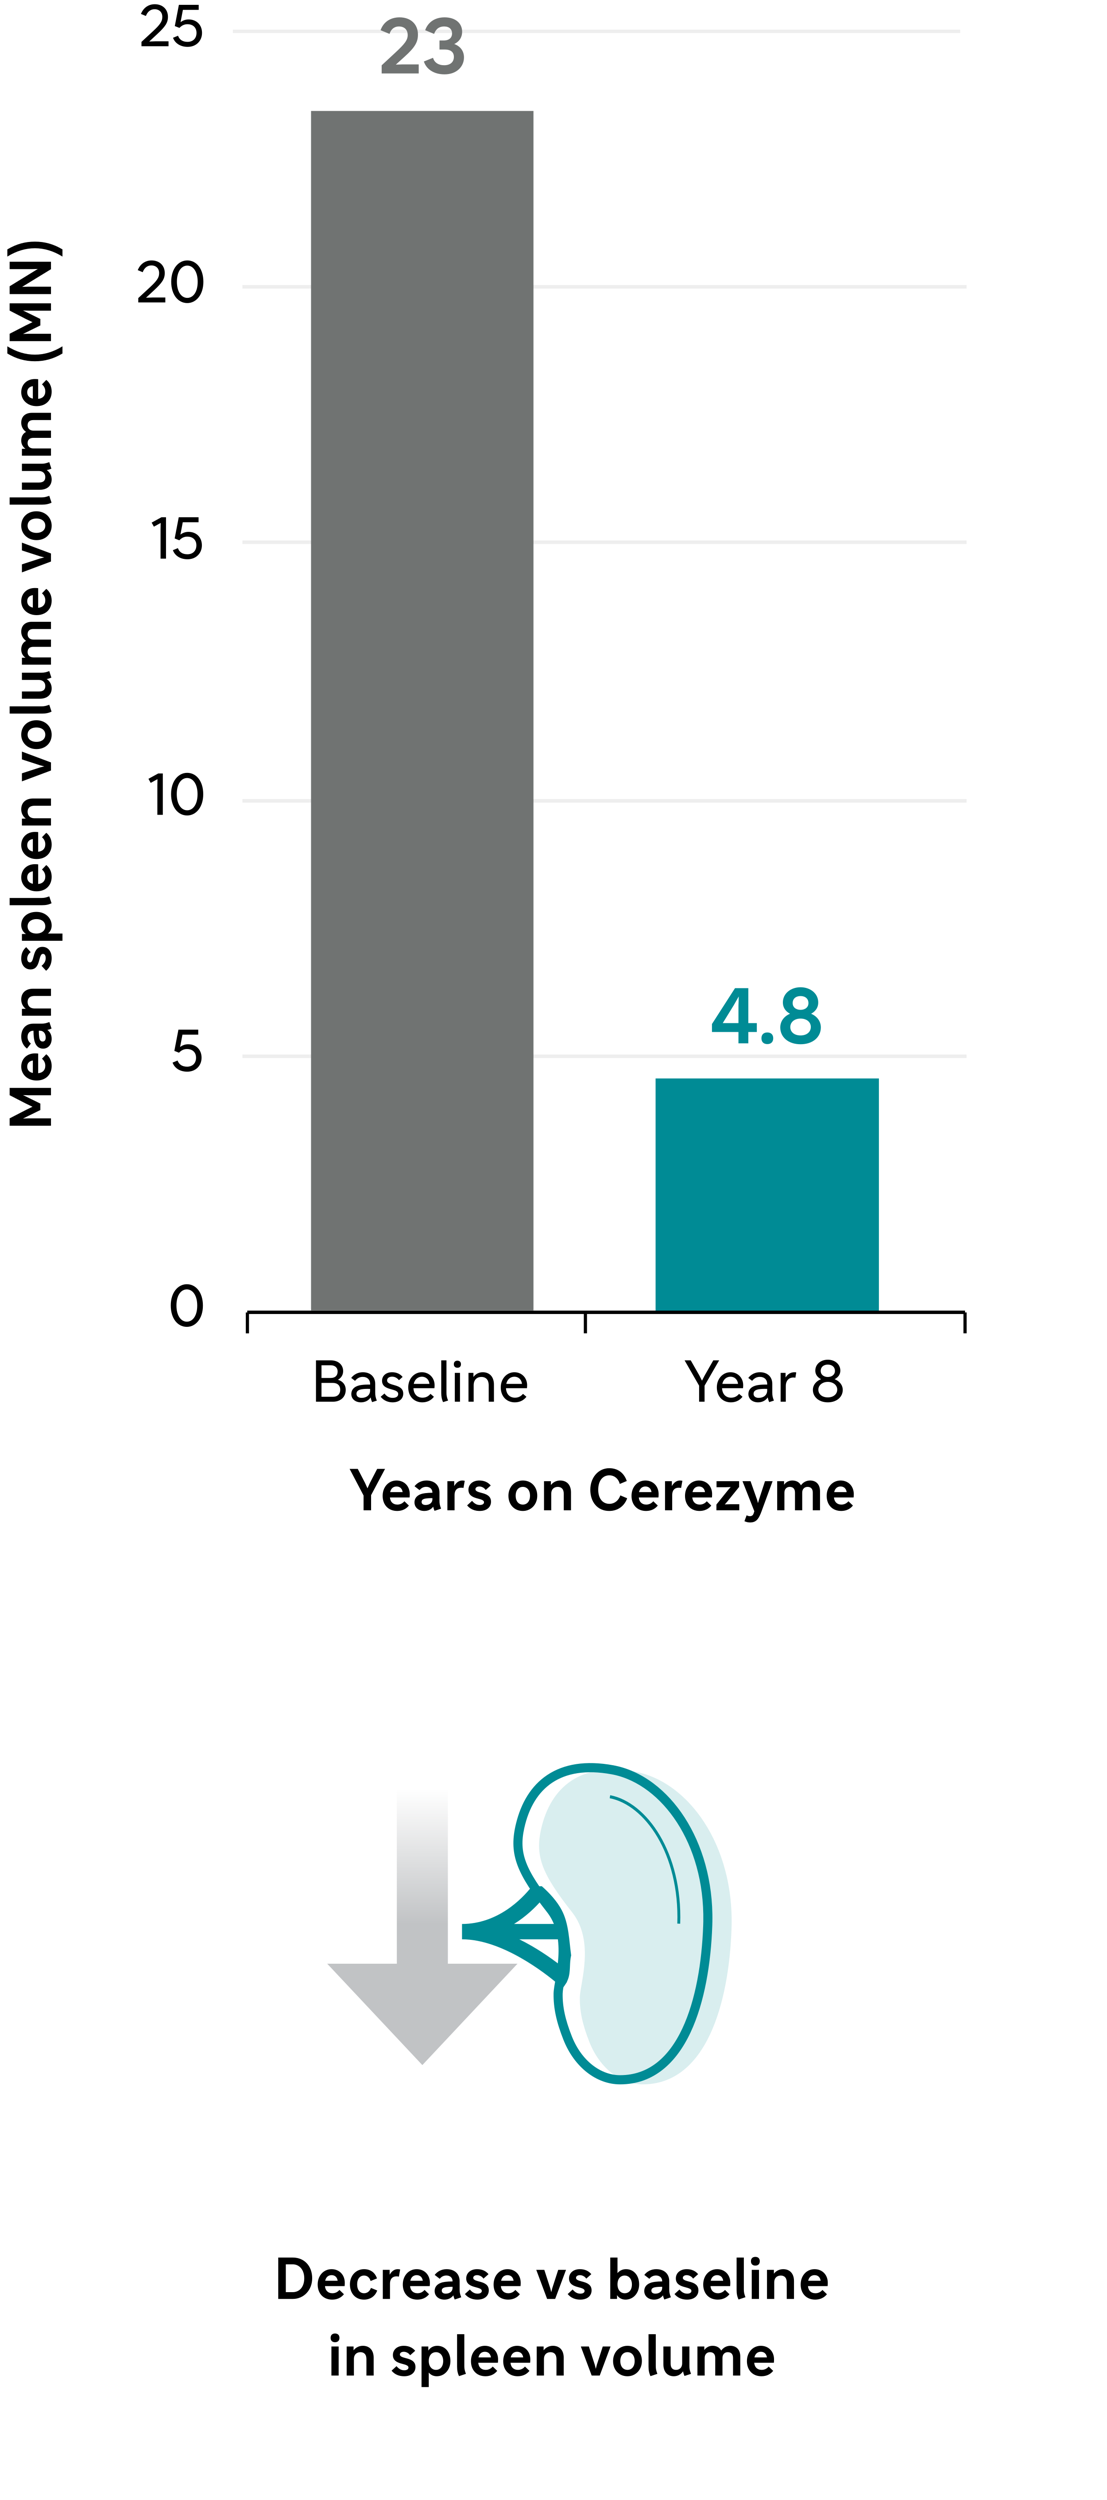 <svg width="347" height="783" viewBox="0 0 347 783" fill="none" xmlns="http://www.w3.org/2000/svg">
<path d="M63.184 331.264C63.184 333.748 61.366 335.638 58.684 335.638C56.398 335.638 54.706 334.504 54.094 332.794L55.66 332.146C56.128 333.424 57.136 334.072 58.648 334.072C60.376 334.072 61.456 332.956 61.456 331.264C61.456 329.626 60.394 328.546 58.612 328.546C57.694 328.546 56.884 328.87 56.11 329.698L54.652 329.122L55.93 322.48H62.14V324.046H57.19L56.452 327.916C57.208 327.34 58.036 327.052 58.99 327.052C61.474 327.052 63.184 328.762 63.184 331.264Z" fill="black"/>
<path d="M58.566 415.558C55.704 415.558 53.526 412.966 53.526 408.862C53.526 404.776 55.812 402.202 58.566 402.202C61.428 402.202 63.606 404.794 63.606 408.898C63.606 412.984 61.32 415.558 58.566 415.558ZM58.566 413.938C60.348 413.938 61.824 412.174 61.824 408.898C61.824 405.586 60.312 403.822 58.566 403.822C56.784 403.822 55.308 405.586 55.308 408.862C55.308 412.174 56.82 413.938 58.566 413.938Z" fill="black"/>
<path d="M51.036 242.24V255.2H49.326V246.02L49.362 244.022L47.238 245.192L46.536 243.914L49.596 242.24H51.036ZM58.666 255.398C55.804 255.398 53.626 252.806 53.626 248.702C53.626 244.616 55.912 242.042 58.666 242.042C61.528 242.042 63.706 244.634 63.706 248.738C63.706 252.824 61.42 255.398 58.666 255.398ZM58.666 253.778C60.448 253.778 61.924 252.014 61.924 248.738C61.924 245.426 60.412 243.662 58.666 243.662C56.884 243.662 55.408 245.426 55.408 248.702C55.408 252.014 56.92 253.778 58.666 253.778Z" fill="black"/>
<path d="M52.036 162V174.96H50.326V165.78L50.362 163.782L48.238 164.952L47.536 163.674L50.596 162H52.036ZM63.284 170.784C63.284 173.268 61.466 175.158 58.784 175.158C56.498 175.158 54.806 174.024 54.194 172.314L55.76 171.666C56.228 172.944 57.236 173.592 58.748 173.592C60.476 173.592 61.556 172.476 61.556 170.784C61.556 169.146 60.494 168.066 58.712 168.066C57.794 168.066 56.984 168.39 56.21 169.218L54.752 168.642L56.03 162H62.24V163.566H57.29L56.552 167.436C57.308 166.86 58.136 166.572 59.09 166.572C61.574 166.572 63.284 168.282 63.284 170.784Z" fill="black"/>
<path d="M47.45 83.128C46.154 83.128 45.236 83.92 44.732 85.252L43.184 84.604C43.922 82.714 45.506 81.562 47.522 81.562C49.97 81.562 51.644 83.146 51.644 85.504C51.644 87.358 50.816 88.564 48.314 90.886L45.776 93.244L47.846 93.172H51.824V94.72H43.346V93.352L46.91 90.058C49.142 87.988 49.88 86.98 49.88 85.54C49.88 84.082 48.944 83.128 47.45 83.128ZM58.709 94.918C55.847 94.918 53.669 92.326 53.669 88.222C53.669 84.136 55.955 81.562 58.709 81.562C61.571 81.562 63.749 84.154 63.749 88.258C63.749 92.344 61.463 94.918 58.709 94.918ZM58.709 93.298C60.491 93.298 61.967 91.534 61.967 88.258C61.967 84.946 60.455 83.182 58.709 83.182C56.927 83.182 55.451 84.946 55.451 88.222C55.451 91.534 56.963 93.298 58.709 93.298Z" fill="black"/>
<path d="M48.45 2.888C47.154 2.888 46.236 3.68 45.732 5.012L44.184 4.364C44.922 2.474 46.506 1.322 48.522 1.322C50.97 1.322 52.644 2.906 52.644 5.264C52.644 7.118 51.816 8.324 49.314 10.646L46.776 13.005L48.846 12.932H52.824V14.48H44.346V13.113L47.91 9.818C50.142 7.748 50.88 6.74 50.88 5.3C50.88 3.842 49.944 2.888 48.45 2.888ZM63.327 10.305C63.327 12.789 61.509 14.678 58.827 14.678C56.541 14.678 54.849 13.544 54.237 11.835L55.803 11.187C56.271 12.464 57.279 13.113 58.791 13.113C60.519 13.113 61.599 11.996 61.599 10.305C61.599 8.666 60.537 7.586 58.755 7.586C57.837 7.586 57.027 7.91 56.253 8.738L54.795 8.162L56.073 1.52H62.283V3.086H57.333L56.595 6.956C57.351 6.38 58.179 6.092 59.133 6.092C61.617 6.092 63.327 7.802 63.327 10.305Z" fill="black"/>
<path opacity="0.07" d="M72.981 9.82H300.98" stroke="black" stroke-width="1.05" stroke-miterlimit="10"/>
<path opacity="0.07" d="M75.981 89.82H302.98" stroke="black" stroke-width="1.11" stroke-miterlimit="10"/>
<path opacity="0.07" d="M75.981 169.82H302.98" stroke="black" stroke-width="1.11" stroke-miterlimit="10"/>
<path opacity="0.07" d="M75.981 250.82H302.98" stroke="black" stroke-width="1.11" stroke-miterlimit="10"/>
<path opacity="0.07" d="M75.981 330.82H302.98" stroke="black" stroke-width="1.11" stroke-miterlimit="10"/>
<path d="M77.551 417.59V411.05" stroke="black" stroke-miterlimit="10"/>
<path d="M183.5 417.58V411.04" stroke="black" stroke-miterlimit="10"/>
<path d="M302.5 417.58V411.04" stroke="black" stroke-miterlimit="10"/>
<path d="M15.98 352.56H3.02V350.256L8.078 347.646L10.184 346.62L8.078 345.612L3.02 343.002V340.716H15.98V343.02H9.014L7.214 342.966L12.65 345.63V347.646L7.214 350.31L9.014 350.256H15.98V352.56ZM6.656 334.05C6.656 331.638 8.42 329.91 10.922 329.91C11.283 329.91 11.624 329.928 11.966 329.964V336.12C13.37 335.994 14.198 335.13 14.198 333.78C14.198 332.916 13.838 332.16 13.155 331.584L14.505 330.18C15.566 331.008 16.197 332.286 16.197 333.852C16.197 336.606 14.289 338.406 11.463 338.406C8.69 338.406 6.656 336.552 6.656 334.05ZM8.528 334.05C8.528 335.094 9.176 335.814 10.293 336.048V332.142C9.176 332.304 8.528 332.988 8.528 334.05ZM6.656 324.68C6.656 322.178 8.114 320.594 10.418 320.594H13.046C13.911 320.594 14.396 320.486 15.476 320.09L16.16 322.142C15.675 322.34 15.261 322.484 14.847 322.556C15.71 323.186 16.197 324.158 16.197 325.364C16.197 327.128 15.098 328.424 13.533 328.424C11.912 328.424 10.905 327.254 10.634 325.148C10.544 324.374 10.491 323.672 10.491 322.808H10.454C9.356 322.808 8.636 323.564 8.636 324.752C8.636 325.616 9.014 326.318 9.68 326.822L8.456 328.406C7.358 327.578 6.656 326.228 6.656 324.68ZM13.37 326.192C13.982 326.192 14.325 325.724 14.325 324.95C14.325 323.672 13.604 322.808 12.543 322.808H12.182C12.165 323.582 12.219 324.374 12.309 324.968C12.453 325.814 12.777 326.192 13.37 326.192ZM15.98 309.651V311.919H10.815C9.284 311.919 8.654 312.729 8.654 313.791C8.654 314.853 9.284 315.843 10.815 315.843H15.98V318.111H6.872L6.872 315.951H8.078C7.106 315.213 6.656 314.115 6.656 313.035C6.656 311.037 7.952 309.651 10.383 309.651H15.98ZM16.197 300.109C16.197 301.531 15.746 302.971 14.45 304.033L13.028 302.485C14.037 301.639 14.325 300.883 14.325 300.037C14.325 299.173 13.947 298.741 13.479 298.741C11.895 298.741 12.884 303.619 9.554 303.619C7.898 303.619 6.656 302.305 6.656 300.217C6.656 298.633 7.232 297.445 8.222 296.635L9.626 298.219C8.924 298.651 8.528 299.497 8.528 300.199C8.528 300.991 8.906 301.423 9.374 301.423C10.959 301.423 9.968 296.545 13.299 296.545C14.9 296.545 16.197 297.751 16.197 300.109ZM19.581 294.644H6.872V292.52H8.15C7.196 291.89 6.656 290.918 6.656 289.694C6.656 287.282 8.6 285.59 11.427 285.59C14.127 285.59 16.197 287.426 16.197 289.856C16.197 290.9 15.783 291.764 15.027 292.376H19.581V294.644ZM8.654 290.108C8.654 291.494 9.716 292.376 11.427 292.376C13.065 292.376 14.198 291.458 14.198 290.126C14.198 288.74 13.118 287.858 11.427 287.858C9.77 287.858 8.654 288.776 8.654 290.108ZM13.011 281.233C13.911 281.233 14.415 281.107 15.441 280.729L16.16 282.889C15.242 283.321 14.361 283.501 13.191 283.501H3.02V281.233H13.011ZM6.656 274.794C6.656 272.382 8.42 270.654 10.922 270.654C11.283 270.654 11.624 270.672 11.966 270.708V276.864C13.37 276.738 14.198 275.874 14.198 274.524C14.198 273.66 13.838 272.904 13.155 272.328L14.505 270.924C15.566 271.752 16.197 273.03 16.197 274.596C16.197 277.35 14.289 279.15 11.463 279.15C8.69 279.15 6.656 277.296 6.656 274.794ZM8.528 274.794C8.528 275.838 9.176 276.558 10.293 276.792V272.886C9.176 273.048 8.528 273.732 8.528 274.794ZM6.656 264.686C6.656 262.274 8.42 260.546 10.922 260.546C11.283 260.546 11.624 260.564 11.966 260.6V266.756C13.37 266.63 14.198 265.766 14.198 264.416C14.198 263.552 13.838 262.796 13.155 262.22L14.505 260.816C15.566 261.644 16.197 262.922 16.197 264.488C16.197 267.242 14.289 269.042 11.463 269.042C8.69 269.042 6.656 267.188 6.656 264.686ZM8.528 264.686C8.528 265.73 9.176 266.45 10.293 266.684V262.778C9.176 262.94 8.528 263.624 8.528 264.686ZM15.98 250.079V252.347H10.815C9.284 252.347 8.654 253.157 8.654 254.219C8.654 255.281 9.284 256.271 10.815 256.271H15.98V258.539H6.872V256.379H8.078C7.106 255.641 6.656 254.543 6.656 253.463C6.656 251.465 7.952 250.079 10.383 250.079H15.98ZM6.872 235.389L15.98 238.791V241.311L6.872 244.713V242.193L12.597 240.339L13.874 240.015L12.597 239.691L6.872 237.837V235.389ZM6.656 230.089C6.656 227.443 8.618 225.571 11.427 225.571C14.162 225.571 16.197 227.515 16.197 230.089C16.197 232.735 14.235 234.607 11.427 234.607C8.69 234.607 6.656 232.663 6.656 230.089ZM14.198 230.089C14.198 228.721 13.118 227.839 11.427 227.839C9.734 227.839 8.654 228.721 8.654 230.089C8.654 231.457 9.734 232.339 11.427 232.339C13.118 232.339 14.198 231.457 14.198 230.089ZM13.011 221.221C13.911 221.221 14.415 221.095 15.441 220.717L16.16 222.877C15.242 223.309 14.361 223.489 13.191 223.489H3.02V221.221H13.011ZM6.872 212.946V210.678H13.011C13.874 210.678 14.361 210.57 15.441 210.174L16.107 212.226C15.585 212.442 15.117 212.586 14.649 212.676C15.71 213.378 16.197 214.476 16.197 215.574C16.197 217.482 14.9 218.832 12.47 218.832H6.872V216.564H12.219C13.623 216.564 14.198 215.934 14.198 214.854C14.198 213.882 13.586 212.946 12.092 212.946H6.872ZM15.98 194.732V197H10.454C9.284 197 8.654 197.576 8.654 198.656C8.654 199.646 9.374 200.312 10.454 200.312H15.98V202.58H10.454C9.284 202.58 8.654 203.156 8.654 204.236C8.654 205.226 9.374 205.892 10.454 205.892H15.98V208.16H6.872V206H7.988C7.142 205.406 6.656 204.506 6.656 203.426C6.656 202.148 7.196 201.212 8.168 200.708C7.232 200.06 6.656 199.034 6.656 197.846C6.656 195.902 7.934 194.732 10.023 194.732H15.98ZM6.656 188.292C6.656 185.88 8.42 184.152 10.922 184.152C11.283 184.152 11.624 184.17 11.966 184.206V190.362C13.37 190.236 14.198 189.372 14.198 188.022C14.198 187.158 13.838 186.402 13.155 185.826L14.505 184.422C15.566 185.25 16.197 186.528 16.197 188.094C16.197 190.848 14.289 192.648 11.463 192.648C8.69 192.648 6.656 190.794 6.656 188.292ZM8.528 188.292C8.528 189.336 9.176 190.056 10.293 190.29V186.384C9.176 186.546 8.528 187.23 8.528 188.292ZM6.872 169.945L15.98 173.347V175.867L6.872 179.269V176.749L12.597 174.895L13.874 174.571L12.597 174.247L6.872 172.393V169.945ZM6.656 164.645C6.656 161.999 8.618 160.127 11.427 160.127C14.162 160.127 16.197 162.071 16.197 164.645C16.197 167.291 14.235 169.163 11.427 169.163C8.69 169.163 6.656 167.219 6.656 164.645ZM14.198 164.645C14.198 163.277 13.118 162.395 11.427 162.395C9.734 162.395 8.654 163.277 8.654 164.645C8.654 166.013 9.734 166.895 11.427 166.895C13.118 166.895 14.198 166.013 14.198 164.645ZM13.011 155.778C13.911 155.778 14.415 155.652 15.441 155.274L16.16 157.434C15.242 157.866 14.361 158.046 13.191 158.046H3.02V155.778H13.011ZM6.872 147.503V145.235H13.011C13.874 145.235 14.361 145.127 15.441 144.731L16.107 146.783C15.585 146.999 15.117 147.143 14.649 147.233C15.71 147.935 16.197 149.033 16.197 150.131C16.197 152.039 14.9 153.389 12.47 153.389H6.872V151.121H12.219C13.623 151.121 14.198 150.491 14.198 149.411C14.198 148.439 13.586 147.503 12.092 147.503H6.872ZM15.98 129.289V131.557H10.454C9.284 131.557 8.654 132.133 8.654 133.213C8.654 134.203 9.374 134.869 10.454 134.869H15.98V137.137H10.454C9.284 137.137 8.654 137.713 8.654 138.793C8.654 139.783 9.374 140.449 10.454 140.449H15.98V142.717H6.872V140.557H7.988C7.142 139.963 6.656 139.063 6.656 137.983C6.656 136.705 7.196 135.769 8.168 135.265C7.232 134.617 6.656 133.591 6.656 132.403C6.656 130.459 7.934 129.289 10.023 129.289H15.98ZM6.656 122.848C6.656 120.436 8.42 118.708 10.922 118.708C11.283 118.708 11.624 118.726 11.966 118.762V124.918C13.37 124.792 14.198 123.928 14.198 122.578C14.198 121.714 13.838 120.958 13.155 120.382L14.505 118.978C15.566 119.806 16.197 121.084 16.197 122.65C16.197 125.404 14.289 127.204 11.463 127.204C8.69 127.204 6.656 125.35 6.656 122.848ZM8.528 122.848C8.528 123.892 9.176 124.612 10.293 124.846V120.94C9.176 121.102 8.528 121.786 8.528 122.848ZM10.941 113.142C7.844 113.142 5.126 112.386 2.3 110.712V108.462C5.126 110.208 7.988 111.072 10.941 111.072C13.893 111.072 16.755 110.208 19.581 108.462V110.712C16.755 112.386 14.037 113.142 10.941 113.142ZM15.98 106.835H3.02V104.531L8.078 101.921L10.184 100.895L8.078 99.887L3.02 97.277V94.991H15.98V97.295H9.014L7.214 97.241L12.65 99.905V101.921L7.214 104.585L9.014 104.531H15.98V106.835ZM15.98 81.971V84.311L6.944 89.837L8.87 89.783H15.98V92.105H3.02V89.657L11.841 84.239L9.77 84.293H3.02V81.971H15.98ZM10.941 75.677C14.037 75.677 16.755 76.433 19.581 78.107V80.357C16.755 78.611 13.893 77.747 10.941 77.747C7.988 77.747 5.126 78.611 2.3 80.357V78.107C5.126 76.433 7.844 75.677 10.941 75.677Z" fill="black"/>
<path d="M237.235 323.208H234.571V326.76H231.475V323.208H223.171V320.712L230.395 309.48H234.571V320.424H237.235V323.208ZM229.987 314.856L226.555 320.424H231.475V314.928L231.571 312.072L229.987 314.856ZM240.528 323.352C241.68 323.352 242.376 324.024 242.376 325.176C242.376 326.328 241.68 327 240.528 327C239.376 327 238.68 326.328 238.68 325.176C238.68 324.024 239.376 323.352 240.528 323.352ZM250.942 327.048C246.982 327.048 244.582 324.72 244.582 321.792C244.582 319.896 245.71 318.312 247.63 317.496C246.094 316.656 245.398 315.408 245.398 313.968C245.398 311.112 247.918 309.192 250.942 309.192C253.966 309.192 256.486 311.112 256.486 313.968C256.486 315.408 255.79 316.656 254.254 317.496C256.174 318.312 257.302 319.896 257.302 321.792C257.302 324.72 254.902 327.048 250.942 327.048ZM250.942 316.272C252.334 316.272 253.414 315.504 253.414 314.16C253.414 312.744 252.382 311.952 250.942 311.952C249.502 311.952 248.47 312.744 248.47 314.16C248.47 315.504 249.55 316.272 250.942 316.272ZM250.942 324.288C252.886 324.288 254.158 323.208 254.158 321.624C254.158 320.088 252.862 319.008 250.942 319.008C248.998 319.008 247.726 320.136 247.726 321.672C247.726 323.232 248.998 324.288 250.942 324.288Z" fill="#008B95"/>
<path d="M275.5 337.76H205.5V410.94H275.5V337.76Z" fill="url(#paint0_linear_10752_52972)"/>
<path d="M125.011 8.288C123.619 8.288 122.539 9.152 122.107 10.616L119.299 9.464C120.163 6.944 122.323 5.432 125.251 5.432C128.731 5.432 131.011 7.568 131.011 10.832C131.011 13.16 130.099 14.816 126.811 17.768L124.075 20.24L126.235 20.168H131.251V23H119.635V20.456L123.931 16.472C126.811 13.808 127.795 12.56 127.795 11C127.795 9.296 126.763 8.288 125.011 8.288ZM137.76 15.512V12.68H139.056C140.784 12.68 141.696 11.84 141.696 10.472C141.696 9.152 140.832 8.288 139.2 8.288C137.664 8.288 136.608 9.104 136.08 10.616L133.272 9.464C134.064 7.16 136.104 5.432 139.344 5.432C142.728 5.432 144.864 7.232 144.864 9.944C144.864 11.504 144.144 12.944 142.392 13.784C144.6 14.6 145.44 16.28 145.44 17.984C145.44 20.864 143.136 23.288 139.344 23.288C135.888 23.288 133.608 21.584 132.864 19.256L135.744 18.104C136.152 19.592 137.424 20.432 139.248 20.432C141.24 20.432 142.272 19.352 142.272 17.816C142.272 16.448 141.432 15.512 139.416 15.512H137.76Z" fill="#707372"/>
<path d="M167.22 34.75H97.5V410.42H167.22V34.75Z" fill="url(#paint1_linear_10752_52972)"/>
<path d="M77.5 411H302.5" stroke="black" stroke-width="1.06" stroke-miterlimit="10"/>
<rect width="346" height="292" transform="translate(0.5 491)" fill="white"/>
<path d="M87.217 707.04H91.789C95.443 707.04 97.855 709.74 97.855 713.52C97.855 717.192 95.281 720 91.771 720H87.217V707.04ZM91.789 709.164H89.593V717.876H91.771C93.859 717.876 95.371 716.274 95.371 713.52C95.371 710.766 93.733 709.164 91.789 709.164ZM103.935 710.676C106.347 710.676 108.075 712.44 108.075 714.942C108.075 715.302 108.057 715.644 108.021 715.986H101.865C101.991 717.39 102.855 718.218 104.205 718.218C105.069 718.218 105.825 717.858 106.401 717.174L107.805 718.524C106.977 719.586 105.699 720.216 104.133 720.216C101.379 720.216 99.579 718.308 99.579 715.482C99.579 712.71 101.433 710.676 103.935 710.676ZM103.935 712.548C102.891 712.548 102.171 713.196 101.937 714.312H105.843C105.681 713.196 104.997 712.548 103.935 712.548ZM114.132 718.218C115.122 718.218 115.914 717.588 116.274 716.544L118.236 717.354C117.624 719.136 116.058 720.216 114.096 720.216C111.468 720.216 109.686 718.29 109.686 715.446C109.686 712.71 111.576 710.676 114.114 710.676C116.094 710.676 117.552 711.72 118.164 713.574L116.166 714.384C115.878 713.304 115.104 712.674 114.132 712.674C112.782 712.674 111.954 713.736 111.954 715.446C111.954 717.156 112.8 718.218 114.132 718.218ZM119.996 720V710.892H122.138V712.422C122.768 711.306 123.632 710.676 124.658 710.676C124.982 710.676 125.252 710.712 125.432 710.784L125.036 713.016C124.82 712.962 124.532 712.926 124.298 712.926C123.002 712.926 122.246 713.772 122.246 715.176V720H119.996ZM130.618 710.676C133.03 710.676 134.758 712.44 134.758 714.942C134.758 715.302 134.74 715.644 134.704 715.986H128.548C128.674 717.39 129.538 718.218 130.888 718.218C131.752 718.218 132.508 717.858 133.084 717.174L134.488 718.524C133.66 719.586 132.382 720.216 130.816 720.216C128.062 720.216 126.262 718.308 126.262 715.482C126.262 712.71 128.116 710.676 130.618 710.676ZM130.618 712.548C129.574 712.548 128.854 713.196 128.62 714.312H132.526C132.364 713.196 131.68 712.548 130.618 712.548ZM139.988 710.676C142.49 710.676 144.074 712.134 144.074 714.438V717.066C144.074 717.93 144.182 718.416 144.578 719.496L142.526 720.18C142.328 719.694 142.184 719.28 142.112 718.866C141.482 719.73 140.51 720.216 139.304 720.216C137.54 720.216 136.244 719.118 136.244 717.552C136.244 715.932 137.414 714.924 139.52 714.654C140.294 714.564 140.996 714.51 141.86 714.51V714.474C141.86 713.376 141.104 712.656 139.916 712.656C139.052 712.656 138.35 713.034 137.846 713.7L136.262 712.476C137.09 711.378 138.44 710.676 139.988 710.676ZM138.476 717.39C138.476 718.002 138.944 718.344 139.718 718.344C140.996 718.344 141.86 717.624 141.86 716.562V716.202C141.086 716.184 140.294 716.238 139.7 716.328C138.854 716.472 138.476 716.796 138.476 717.39ZM149.653 720.216C148.231 720.216 146.791 719.766 145.729 718.47L147.277 717.048C148.123 718.056 148.879 718.344 149.725 718.344C150.589 718.344 151.021 717.966 151.021 717.498C151.021 715.914 146.143 716.904 146.143 713.574C146.143 711.918 147.457 710.676 149.545 710.676C151.129 710.676 152.317 711.252 153.127 712.242L151.543 713.646C151.111 712.944 150.265 712.548 149.563 712.548C148.771 712.548 148.339 712.926 148.339 713.394C148.339 714.978 153.217 713.988 153.217 717.318C153.217 718.92 152.011 720.216 149.653 720.216ZM159.077 710.676C161.489 710.676 163.217 712.44 163.217 714.942C163.217 715.302 163.199 715.644 163.163 715.986H157.007C157.133 717.39 157.997 718.218 159.347 718.218C160.211 718.218 160.967 717.858 161.543 717.174L162.947 718.524C162.119 719.586 160.841 720.216 159.275 720.216C156.521 720.216 154.721 718.308 154.721 715.482C154.721 712.71 156.575 710.676 159.077 710.676ZM159.077 712.548C158.033 712.548 157.313 713.196 157.079 714.312H160.985C160.823 713.196 160.139 712.548 159.077 712.548ZM177.424 710.892L174.022 720H171.502L168.1 710.892H170.62L172.474 716.616L172.798 717.894L173.122 716.616L174.976 710.892H177.424ZM181.874 720.216C180.452 720.216 179.012 719.766 177.95 718.47L179.498 717.048C180.344 718.056 181.1 718.344 181.946 718.344C182.81 718.344 183.242 717.966 183.242 717.498C183.242 715.914 178.364 716.904 178.364 713.574C178.364 711.918 179.678 710.676 181.766 710.676C183.35 710.676 184.538 711.252 185.348 712.242L183.764 713.646C183.332 712.944 182.486 712.548 181.784 712.548C180.992 712.548 180.56 712.926 180.56 713.394C180.56 714.978 185.438 713.988 185.438 717.318C185.438 718.92 184.232 720.216 181.874 720.216ZM196.243 710.676C198.655 710.676 200.347 712.638 200.347 715.446C200.347 718.164 198.511 720.216 196.081 720.216C194.929 720.216 194.011 719.712 193.417 718.812V720H191.293V707.04H193.561V711.918C194.209 711.126 195.127 710.676 196.243 710.676ZM195.811 712.674C194.443 712.674 193.561 713.736 193.561 715.446C193.561 717.102 194.479 718.218 195.811 718.218C197.197 718.218 198.079 717.156 198.079 715.446C198.079 713.79 197.161 712.674 195.811 712.674ZM205.695 710.676C208.197 710.676 209.781 712.134 209.781 714.438V717.066C209.781 717.93 209.889 718.416 210.285 719.496L208.233 720.18C208.035 719.694 207.891 719.28 207.819 718.866C207.189 719.73 206.217 720.216 205.011 720.216C203.247 720.216 201.951 719.118 201.951 717.552C201.951 715.932 203.121 714.924 205.227 714.654C206.001 714.564 206.703 714.51 207.567 714.51V714.474C207.567 713.376 206.811 712.656 205.623 712.656C204.759 712.656 204.057 713.034 203.553 713.7L201.969 712.476C202.797 711.378 204.147 710.676 205.695 710.676ZM204.183 717.39C204.183 718.002 204.651 718.344 205.425 718.344C206.703 718.344 207.567 717.624 207.567 716.562V716.202C206.793 716.184 206.001 716.238 205.407 716.328C204.561 716.472 204.183 716.796 204.183 717.39ZM215.36 720.216C213.938 720.216 212.498 719.766 211.436 718.47L212.984 717.048C213.83 718.056 214.586 718.344 215.432 718.344C216.296 718.344 216.728 717.966 216.728 717.498C216.728 715.914 211.85 716.904 211.85 713.574C211.85 711.918 213.164 710.676 215.252 710.676C216.836 710.676 218.024 711.252 218.834 712.242L217.25 713.646C216.818 712.944 215.972 712.548 215.27 712.548C214.478 712.548 214.046 712.926 214.046 713.394C214.046 714.978 218.924 713.988 218.924 717.318C218.924 718.92 217.718 720.216 215.36 720.216ZM224.784 710.676C227.196 710.676 228.924 712.44 228.924 714.942C228.924 715.302 228.906 715.644 228.87 715.986H222.714C222.84 717.39 223.704 718.218 225.054 718.218C225.918 718.218 226.674 717.858 227.25 717.174L228.654 718.524C227.826 719.586 226.548 720.216 224.982 720.216C222.228 720.216 220.428 718.308 220.428 715.482C220.428 712.71 222.282 710.676 224.784 710.676ZM224.784 712.548C223.74 712.548 223.02 713.196 222.786 714.312H226.692C226.53 713.196 225.846 712.548 224.784 712.548ZM233.164 717.03C233.164 717.93 233.29 718.434 233.668 719.46L231.508 720.18C231.076 719.262 230.896 718.38 230.896 717.21V707.04H233.164V717.03ZM236.777 706.824C237.641 706.824 238.163 707.328 238.163 708.192C238.163 709.056 237.641 709.56 236.777 709.56C235.913 709.56 235.391 709.056 235.391 708.192C235.391 707.328 235.913 706.824 236.777 706.824ZM235.643 710.892H237.911V720H235.643V710.892ZM248.884 720H246.616V714.834C246.616 713.304 245.806 712.674 244.744 712.674C243.682 712.674 242.692 713.304 242.692 714.834V720H240.424V710.892H242.584V712.098C243.322 711.126 244.42 710.676 245.5 710.676C247.498 710.676 248.884 711.972 248.884 714.402V720ZM255.335 710.676C257.747 710.676 259.475 712.44 259.475 714.942C259.475 715.302 259.457 715.644 259.421 715.986H253.265C253.391 717.39 254.255 718.218 255.605 718.218C256.469 718.218 257.225 717.858 257.801 717.174L259.205 718.524C258.377 719.586 257.099 720.216 255.533 720.216C252.779 720.216 250.979 718.308 250.979 715.482C250.979 712.71 252.833 710.676 255.335 710.676ZM255.335 712.548C254.291 712.548 253.571 713.196 253.337 714.312H257.243C257.081 713.196 256.397 712.548 255.335 712.548ZM105.02 730.824C105.884 730.824 106.406 731.328 106.406 732.192C106.406 733.056 105.884 733.56 105.02 733.56C104.156 733.56 103.634 733.056 103.634 732.192C103.634 731.328 104.156 730.824 105.02 730.824ZM103.886 734.892H106.154V744H103.886V734.892ZM117.127 744H114.859V738.834C114.859 737.304 114.049 736.674 112.987 736.674C111.925 736.674 110.935 737.304 110.935 738.834V744H108.667V734.892H110.827V736.098C111.565 735.126 112.663 734.676 113.743 734.676C115.741 734.676 117.127 735.972 117.127 738.402V744ZM126.669 744.216C125.247 744.216 123.807 743.766 122.745 742.47L124.293 741.048C125.139 742.056 125.895 742.344 126.741 742.344C127.605 742.344 128.037 741.966 128.037 741.498C128.037 739.914 123.159 740.904 123.159 737.574C123.159 735.918 124.473 734.676 126.561 734.676C128.145 734.676 129.333 735.252 130.143 736.242L128.559 737.646C128.127 736.944 127.281 736.548 126.579 736.548C125.787 736.548 125.355 736.926 125.355 737.394C125.355 738.978 130.233 737.988 130.233 741.318C130.233 742.92 129.027 744.216 126.669 744.216ZM132.134 747.6V734.892H134.258V736.17C134.888 735.216 135.86 734.676 137.084 734.676C139.496 734.676 141.188 736.62 141.188 739.446C141.188 742.146 139.352 744.216 136.922 744.216C135.878 744.216 135.014 743.802 134.402 743.046V747.6H132.134ZM136.67 736.674C135.284 736.674 134.402 737.736 134.402 739.446C134.402 741.084 135.32 742.218 136.652 742.218C138.038 742.218 138.92 741.138 138.92 739.446C138.92 737.79 138.002 736.674 136.67 736.674ZM145.546 741.03C145.546 741.93 145.672 742.434 146.05 743.46L143.89 744.18C143.458 743.262 143.278 742.38 143.278 741.21V731.04H145.546V741.03ZM151.985 734.676C154.397 734.676 156.125 736.44 156.125 738.942C156.125 739.302 156.107 739.644 156.071 739.986H149.915C150.041 741.39 150.905 742.218 152.255 742.218C153.119 742.218 153.875 741.858 154.451 741.174L155.855 742.524C155.027 743.586 153.749 744.216 152.183 744.216C149.429 744.216 147.629 742.308 147.629 739.482C147.629 736.71 149.483 734.676 151.985 734.676ZM151.985 736.548C150.941 736.548 150.221 737.196 149.987 738.312H153.893C153.731 737.196 153.047 736.548 151.985 736.548ZM162.092 734.676C164.504 734.676 166.232 736.44 166.232 738.942C166.232 739.302 166.214 739.644 166.178 739.986H160.022C160.148 741.39 161.012 742.218 162.362 742.218C163.226 742.218 163.982 741.858 164.558 741.174L165.962 742.524C165.134 743.586 163.856 744.216 162.29 744.216C159.536 744.216 157.736 742.308 157.736 739.482C157.736 736.71 159.59 734.676 162.092 734.676ZM162.092 736.548C161.048 736.548 160.328 737.196 160.094 738.312H164C163.838 737.196 163.154 736.548 162.092 736.548ZM176.699 744H174.431V738.834C174.431 737.304 173.621 736.674 172.559 736.674C171.497 736.674 170.507 737.304 170.507 738.834V744H168.239V734.892H170.399V736.098C171.137 735.126 172.235 734.676 173.315 734.676C175.313 734.676 176.699 735.972 176.699 738.402V744ZM191.39 734.892L187.988 744H185.468L182.066 734.892H184.586L186.44 740.616L186.764 741.894L187.088 740.616L188.942 734.892H191.39ZM196.69 734.676C199.336 734.676 201.208 736.638 201.208 739.446C201.208 742.182 199.264 744.216 196.69 744.216C194.044 744.216 192.172 742.254 192.172 739.446C192.172 736.71 194.116 734.676 196.69 734.676ZM196.69 742.218C198.058 742.218 198.94 741.138 198.94 739.446C198.94 737.754 198.058 736.674 196.69 736.674C195.322 736.674 194.44 737.754 194.44 739.446C194.44 741.138 195.322 742.218 196.69 742.218ZM205.557 741.03C205.557 741.93 205.683 742.434 206.061 743.46L203.901 744.18C203.469 743.262 203.289 742.38 203.289 741.21V731.04H205.557V741.03ZM213.832 734.892H216.1V741.03C216.1 741.894 216.208 742.38 216.604 743.46L214.552 744.126C214.336 743.604 214.192 743.136 214.102 742.668C213.4 743.73 212.302 744.216 211.204 744.216C209.296 744.216 207.946 742.92 207.946 740.49V734.892H210.214V740.238C210.214 741.642 210.844 742.218 211.924 742.218C212.896 742.218 213.832 741.606 213.832 740.112V734.892ZM232.046 744H229.778V738.474C229.778 737.304 229.202 736.674 228.122 736.674C227.132 736.674 226.466 737.394 226.466 738.474V744H224.198V738.474C224.198 737.304 223.622 736.674 222.542 736.674C221.552 736.674 220.886 737.394 220.886 738.474V744H218.618V734.892H220.778V736.008C221.372 735.162 222.272 734.676 223.352 734.676C224.63 734.676 225.566 735.216 226.07 736.188C226.718 735.252 227.744 734.676 228.932 734.676C230.876 734.676 232.046 735.954 232.046 738.042V744ZM238.487 734.676C240.899 734.676 242.627 736.44 242.627 738.942C242.627 739.302 242.609 739.644 242.573 739.986H236.417C236.543 741.39 237.407 742.218 238.757 742.218C239.621 742.218 240.377 741.858 240.953 741.174L242.357 742.524C241.529 743.586 240.251 744.216 238.685 744.216C235.931 744.216 234.131 742.308 234.131 739.482C234.131 736.71 235.985 734.676 238.487 734.676ZM238.487 736.548C237.443 736.548 236.723 737.196 236.489 738.312H240.395C240.233 737.196 239.549 736.548 238.487 736.548Z" fill="black"/>
<g filter="url(#filter0_d_10752_52972)">
<path d="M171.994 685C216.453 685 252.494 648.959 252.494 604.5C252.494 560.041 216.453 524 171.994 524C127.535 524 91.494 560.041 91.494 604.5C91.494 648.959 127.535 685 171.994 685Z" fill="white"/>
</g>
<path d="M140.389 615.011H162.214L132.389 646.762L102.562 615.011H124.389V560.225H140.389V615.011Z" fill="url(#paint2_linear_10752_52972)"/>
<path d="M181.757 625.591C181.699 629.889 182.585 634.081 184.778 639.606C188.108 647.971 194.737 652.8 201.444 652.8C221.371 652.8 228.491 627.503 229.309 604.003C230.223 577.78 215.684 557.892 199.009 554.859C182.084 551.778 172.588 559.553 169.595 572.931C167.69 581.46 169.961 587.004 179.361 598.942C186.539 608.06 181.805 621.293 181.748 625.591H181.757Z" fill="#D9EEEF"/>
<path d="M174.867 624.616C175.32 624.025 175.784 623.443 176.237 622.861C176.74 622.225 177.204 621.543 177.647 620.843C177.788 620.497 177.939 620.152 178.07 619.806C178.936 617.433 178.432 614.842 179.037 612.415C178.382 607.669 178.322 602.496 176.086 598.241C174.615 595.449 172.339 592.967 169.842 590.74C168.583 590.776 168.371 590.822 167.183 590.54C167.062 590.513 166.941 590.503 166.82 590.476C166.639 590.458 166.447 590.449 166.266 590.422C166.206 590.422 166.145 590.412 166.085 590.412C166.236 590.622 166.377 590.84 166.528 591.04C163.658 594.64 156.094 602.541 144.824 602.568V604.968V607.369H144.875C157.444 607.369 171.03 618.097 174.696 621.197C174.656 622.388 174.726 623.507 174.867 624.625V624.616ZM169.761 595.14C171.473 597.231 173.397 599.732 174.736 602.559H161.14C164.987 600.159 167.857 597.331 169.761 595.14ZM176.257 607.36C176.499 608.987 176.479 610.696 176.066 612.469C175.824 613.497 175.623 614.442 175.451 615.351C172.45 613.042 167.998 609.942 162.781 607.369H176.257V607.36Z" fill="#008B95"/>
<path d="M171.527 555.917C176.713 552.455 183.626 551.291 192.218 552.864L193.03 553.025C209.776 556.626 223.726 576.375 223.304 601.808L223.272 603.043C222.866 614.782 220.893 627.096 216.461 636.529C212.017 645.989 204.949 652.8 194.364 652.8C187.033 652.8 180.05 647.517 176.605 638.818V638.817C174.394 633.222 173.464 628.875 173.524 624.372C173.541 623.161 173.876 621.379 174.196 619.494C174.53 617.533 174.886 615.277 175.026 612.89C175.298 608.246 174.738 603.302 171.772 599.255L171.477 598.866C166.833 592.939 163.834 588.459 162.266 584.329C160.666 580.112 160.582 576.33 161.572 571.876L161.721 571.234C163.309 564.643 166.506 559.271 171.527 555.917ZM191.71 555.689C183.618 554.208 177.505 555.37 173.098 558.313C168.689 561.257 165.769 566.129 164.35 572.506C163.461 576.506 163.558 579.7 164.925 583.302C166.326 586.992 169.083 591.178 173.711 597.085L174.063 597.549C177.603 602.379 178.157 608.129 177.868 613.06C177.719 615.614 177.339 618.002 177.003 619.981C176.653 622.036 176.383 623.492 176.371 624.411C176.317 628.43 177.133 632.394 179.25 637.753H179.249C182.371 645.636 188.466 649.927 194.364 649.928C203.435 649.928 209.707 644.199 213.889 635.298C218.084 626.369 220.026 614.498 220.426 602.943L220.458 601.75C220.866 577.202 207.423 559.065 192.437 555.834L191.71 555.689Z" fill="#008B95"/>
<path d="M191.274 562.237C197.02 563.34 202.693 567.85 206.828 574.833C210.967 581.823 213.586 591.324 213.216 602.488L212.311 602.454C212.675 591.468 210.096 582.16 206.061 575.345C202.021 568.521 196.542 564.226 191.113 563.184L191.274 562.237Z" fill="#008B95"/>
<path d="M214.59 426.04H216.516L219.234 430.81L220.044 432.412L220.872 430.81L223.59 426.04H225.426L220.854 433.978V439H219.144V433.978L214.59 426.04ZM228.964 429.766C231.286 429.766 232.96 431.548 232.96 433.816C232.96 434.14 232.942 434.482 232.906 434.77H226.336C226.426 436.732 227.614 437.74 229.144 437.74C230.188 437.74 230.98 437.362 231.664 436.534L232.744 437.452C231.844 438.622 230.584 439.198 229.09 439.198C226.606 439.198 224.698 437.416 224.698 434.5C224.698 431.782 226.606 429.766 228.964 429.766ZM228.964 431.17C227.758 431.17 226.714 431.998 226.426 433.42H231.34C231.232 432.142 230.314 431.17 228.964 431.17ZM238.212 429.766C240.57 429.766 242.082 431.206 242.082 433.402V436.138C242.082 437.11 242.19 437.578 242.586 438.658L241.11 439.126C240.894 438.64 240.75 438.172 240.66 437.65C239.976 438.676 238.86 439.198 237.618 439.198C235.818 439.198 234.594 438.1 234.594 436.624C234.594 435.13 235.602 434.086 237.672 433.78C238.464 433.654 239.364 433.618 240.48 433.636V433.438C240.48 432.088 239.598 431.224 238.176 431.224C237.204 431.224 236.448 431.62 235.764 432.466L234.558 431.548C235.422 430.432 236.718 429.766 238.212 429.766ZM236.214 436.534C236.214 437.29 236.79 437.794 237.798 437.794C239.346 437.794 240.48 436.948 240.48 435.49V434.986C239.346 434.95 238.464 434.986 237.708 435.13C236.664 435.328 236.214 435.796 236.214 436.534ZM244.695 439V429.964H246.243V431.422C246.891 430.342 247.845 429.766 249.051 429.766C249.249 429.766 249.465 429.784 249.591 429.82L249.321 431.494C249.123 431.44 248.907 431.422 248.673 431.422C247.233 431.422 246.315 432.448 246.315 434.086V439H244.695ZM259.488 439.198C256.698 439.198 254.808 437.506 254.808 435.31C254.808 433.816 255.78 432.556 257.364 431.944C256.176 431.332 255.564 430.396 255.564 429.28C255.564 427.264 257.256 425.842 259.488 425.842C261.72 425.842 263.412 427.264 263.412 429.28C263.412 430.396 262.782 431.35 261.612 431.944C263.178 432.556 264.168 433.816 264.168 435.31C264.168 437.506 262.278 439.198 259.488 439.198ZM259.488 431.26C260.766 431.26 261.72 430.504 261.72 429.37C261.72 428.146 260.82 427.372 259.488 427.372C258.156 427.372 257.256 428.146 257.256 429.37C257.256 430.504 258.21 431.26 259.488 431.26ZM259.488 437.65C261.234 437.65 262.44 436.642 262.44 435.202C262.44 433.834 261.198 432.79 259.488 432.79C257.778 432.79 256.518 433.852 256.518 435.22C256.518 436.642 257.724 437.65 259.488 437.65Z" fill="black"/>
<path d="M99.048 426.04H103.674C106.032 426.04 107.562 427.444 107.562 429.424C107.562 430.63 106.932 431.584 105.924 432.124C107.472 432.592 108.372 433.744 108.372 435.292C108.372 437.542 106.734 439 104.394 439H99.048V426.04ZM103.674 427.588H100.776V431.566H103.674C105.024 431.566 105.834 430.828 105.834 429.55C105.834 428.29 104.952 427.588 103.674 427.588ZM104.394 433.114H100.776V437.452H104.394C105.78 437.452 106.644 436.642 106.644 435.238C106.644 433.888 105.726 433.114 104.394 433.114ZM113.742 429.766C116.1 429.766 117.612 431.206 117.612 433.402V436.138C117.612 437.11 117.72 437.578 118.116 438.658L116.64 439.126C116.424 438.64 116.28 438.172 116.19 437.65C115.506 438.676 114.39 439.198 113.148 439.198C111.348 439.198 110.124 438.1 110.124 436.624C110.124 435.13 111.132 434.086 113.202 433.78C113.994 433.654 114.894 433.618 116.01 433.636V433.438C116.01 432.088 115.128 431.224 113.706 431.224C112.734 431.224 111.978 431.62 111.294 432.466L110.088 431.548C110.952 430.432 112.248 429.766 113.742 429.766ZM111.744 436.534C111.744 437.29 112.32 437.794 113.328 437.794C114.876 437.794 116.01 436.948 116.01 435.49V434.986C114.876 434.95 113.994 434.986 113.238 435.13C112.194 435.328 111.744 435.796 111.744 436.534ZM123.051 439.198C121.755 439.198 120.333 438.712 119.325 437.452L120.513 436.426C121.287 437.452 122.115 437.794 123.087 437.794C124.275 437.794 124.815 437.29 124.815 436.588C124.815 434.59 119.757 435.76 119.757 432.43C119.757 430.954 120.927 429.766 122.907 429.766C124.311 429.766 125.481 430.324 126.201 431.242L125.049 432.268C124.509 431.548 123.753 431.152 122.907 431.152C121.899 431.152 121.341 431.674 121.341 432.322C121.341 434.266 126.399 433.168 126.399 436.48C126.399 437.974 125.265 439.198 123.051 439.198ZM132.232 429.766C134.554 429.766 136.228 431.548 136.228 433.816C136.228 434.14 136.21 434.482 136.174 434.77H129.604C129.694 436.732 130.882 437.74 132.412 437.74C133.456 437.74 134.248 437.362 134.932 436.534L136.012 437.452C135.112 438.622 133.852 439.198 132.358 439.198C129.874 439.198 127.966 437.416 127.966 434.5C127.966 431.782 129.874 429.766 132.232 429.766ZM132.232 431.17C131.026 431.17 129.982 431.998 129.694 433.42H134.608C134.5 432.142 133.582 431.17 132.232 431.17ZM139.949 436.12C139.949 437.11 140.057 437.596 140.453 438.64L138.887 439.126C138.491 438.28 138.311 437.38 138.311 436.228V426.04H139.949V436.12ZM143.358 426.148C144.078 426.148 144.492 426.562 144.492 427.264C144.492 427.966 144.078 428.362 143.394 428.362C142.692 428.362 142.26 427.966 142.26 427.264C142.26 426.562 142.692 426.148 143.358 426.148ZM142.566 429.964H144.186V439H142.566V429.964ZM154.829 439H153.191V433.888C153.191 432.106 152.291 431.242 150.905 431.242C149.519 431.242 148.475 432.106 148.475 433.888V439H146.855V429.964H148.403V431.26C149.141 430.234 150.221 429.766 151.319 429.766C153.425 429.766 154.829 431.152 154.829 433.654V439ZM161.236 429.766C163.558 429.766 165.232 431.548 165.232 433.816C165.232 434.14 165.214 434.482 165.178 434.77H158.608C158.698 436.732 159.886 437.74 161.416 437.74C162.46 437.74 163.252 437.362 163.936 436.534L165.016 437.452C164.116 438.622 162.856 439.198 161.362 439.198C158.878 439.198 156.97 437.416 156.97 434.5C156.97 431.782 158.878 429.766 161.236 429.766ZM161.236 431.17C160.03 431.17 158.986 431.998 158.698 433.42H163.612C163.504 432.142 162.586 431.17 161.236 431.17Z" fill="black"/>
<path d="M109.59 460.04H112.146L114.432 464.45L115.188 466.124L115.944 464.45L118.23 460.04H120.696L116.322 468.266V473H113.964V468.374L109.59 460.04ZM124.3 463.676C126.712 463.676 128.44 465.44 128.44 467.942C128.44 468.302 128.422 468.644 128.386 468.986H122.23C122.356 470.39 123.22 471.218 124.57 471.218C125.434 471.218 126.19 470.858 126.766 470.174L128.17 471.524C127.342 472.586 126.064 473.216 124.498 473.216C121.744 473.216 119.944 471.308 119.944 468.482C119.944 465.71 121.798 463.676 124.3 463.676ZM124.3 465.548C123.256 465.548 122.536 466.196 122.302 467.312H126.208C126.046 466.196 125.362 465.548 124.3 465.548ZM133.67 463.676C136.172 463.676 137.756 465.134 137.756 467.438V470.066C137.756 470.93 137.864 471.416 138.26 472.496L136.208 473.18C136.01 472.694 135.866 472.28 135.794 471.866C135.164 472.73 134.192 473.216 132.986 473.216C131.222 473.216 129.926 472.118 129.926 470.552C129.926 468.932 131.096 467.924 133.202 467.654C133.976 467.564 134.678 467.51 135.542 467.51V467.474C135.542 466.376 134.786 465.656 133.598 465.656C132.734 465.656 132.032 466.034 131.528 466.7L129.944 465.476C130.772 464.378 132.122 463.676 133.67 463.676ZM132.158 470.39C132.158 471.002 132.626 471.344 133.4 471.344C134.678 471.344 135.542 470.624 135.542 469.562V469.202C134.768 469.184 133.976 469.238 133.382 469.328C132.536 469.472 132.158 469.796 132.158 470.39ZM140.239 473V463.892H142.381V465.422C143.011 464.306 143.875 463.676 144.901 463.676C145.225 463.676 145.495 463.712 145.675 463.784L145.279 466.016C145.063 465.962 144.775 465.926 144.541 465.926C143.245 465.926 142.489 466.772 142.489 468.176V473H140.239ZM150.348 473.216C148.926 473.216 147.486 472.766 146.424 471.47L147.972 470.048C148.818 471.056 149.574 471.344 150.42 471.344C151.284 471.344 151.716 470.966 151.716 470.498C151.716 468.914 146.838 469.904 146.838 466.574C146.838 464.918 148.152 463.676 150.24 463.676C151.824 463.676 153.012 464.252 153.822 465.242L152.238 466.646C151.806 465.944 150.96 465.548 150.258 465.548C149.466 465.548 149.034 465.926 149.034 466.394C149.034 467.978 153.912 466.988 153.912 470.318C153.912 471.92 152.706 473.216 150.348 473.216ZM163.89 463.676C166.536 463.676 168.408 465.638 168.408 468.446C168.408 471.182 166.464 473.216 163.89 473.216C161.244 473.216 159.372 471.254 159.372 468.446C159.372 465.71 161.316 463.676 163.89 463.676ZM163.89 471.218C165.258 471.218 166.14 470.138 166.14 468.446C166.14 466.754 165.258 465.674 163.89 465.674C162.522 465.674 161.64 466.754 161.64 468.446C161.64 470.138 162.522 471.218 163.89 471.218ZM178.986 473H176.718V467.834C176.718 466.304 175.908 465.674 174.846 465.674C173.784 465.674 172.794 466.304 172.794 467.834V473H170.526V463.892H172.686V465.098C173.424 464.126 174.522 463.676 175.602 463.676C177.6 463.676 178.986 464.972 178.986 467.402V473ZM190.994 470.984C192.578 470.984 193.856 470.03 194.45 468.338L196.592 469.238C195.818 471.488 193.838 473.216 190.958 473.216C187.25 473.216 185.036 470.354 185.036 466.574C185.036 462.83 187.484 459.824 190.976 459.824C193.928 459.824 195.71 461.57 196.466 463.838L194.27 464.756C193.838 463.082 192.578 462.056 190.994 462.056C189.032 462.056 187.52 463.622 187.52 466.574C187.52 469.472 189.032 470.984 190.994 470.984ZM202.312 463.676C204.724 463.676 206.452 465.44 206.452 467.942C206.452 468.302 206.434 468.644 206.398 468.986H200.242C200.368 470.39 201.232 471.218 202.582 471.218C203.446 471.218 204.202 470.858 204.778 470.174L206.182 471.524C205.354 472.586 204.076 473.216 202.51 473.216C199.756 473.216 197.956 471.308 197.956 468.482C197.956 465.71 199.81 463.676 202.312 463.676ZM202.312 465.548C201.268 465.548 200.548 466.196 200.314 467.312H204.22C204.058 466.196 203.374 465.548 202.312 465.548ZM208.459 473V463.892H210.601V465.422C211.231 464.306 212.095 463.676 213.121 463.676C213.445 463.676 213.715 463.712 213.895 463.784L213.499 466.016C213.283 465.962 212.995 465.926 212.761 465.926C211.465 465.926 210.709 466.772 210.709 468.176V473H208.459ZM219.081 463.676C221.493 463.676 223.221 465.44 223.221 467.942C223.221 468.302 223.203 468.644 223.167 468.986H217.011C217.137 470.39 218.001 471.218 219.351 471.218C220.215 471.218 220.971 470.858 221.547 470.174L222.951 471.524C222.123 472.586 220.845 473.216 219.279 473.216C216.525 473.216 214.725 471.308 214.725 468.482C214.725 465.71 216.579 463.676 219.081 463.676ZM219.081 465.548C218.037 465.548 217.317 466.196 217.083 467.312H220.989C220.827 466.196 220.143 465.548 219.081 465.548ZM231.733 471.11V473H224.569V471.2L228.295 466.574L229.051 465.728L227.575 465.782H224.605V463.892H231.679V465.692L227.989 470.264L227.197 471.164L228.763 471.11H231.733ZM242.176 463.892L238.702 473.36C237.766 475.916 236.938 476.816 235.084 476.816C234.49 476.816 233.878 476.672 233.356 476.42L234.04 474.566C234.4 474.764 234.724 474.854 235.048 474.854C235.678 474.854 236.038 474.566 236.236 473.972L236.452 473.306L232.744 463.892H235.264L237.298 469.67L237.604 470.768L237.91 469.67L239.8 463.892H242.176ZM257.043 473H254.775V467.474C254.775 466.304 254.199 465.674 253.119 465.674C252.129 465.674 251.463 466.394 251.463 467.474V473H249.195V467.474C249.195 466.304 248.619 465.674 247.539 465.674C246.549 465.674 245.883 466.394 245.883 467.474V473H243.615V463.892H245.775V465.008C246.369 464.162 247.269 463.676 248.349 463.676C249.627 463.676 250.563 464.216 251.067 465.188C251.715 464.252 252.741 463.676 253.929 463.676C255.873 463.676 257.043 464.954 257.043 467.042V473ZM263.484 463.676C265.896 463.676 267.624 465.44 267.624 467.942C267.624 468.302 267.606 468.644 267.57 468.986H261.414C261.54 470.39 262.404 471.218 263.754 471.218C264.618 471.218 265.374 470.858 265.95 470.174L267.354 471.524C266.526 472.586 265.248 473.216 263.682 473.216C260.928 473.216 259.128 471.308 259.128 468.482C259.128 465.71 260.982 463.676 263.484 463.676ZM263.484 465.548C262.44 465.548 261.72 466.196 261.486 467.312H265.392C265.23 466.196 264.546 465.548 263.484 465.548Z" fill="black"/>
<defs>
<filter id="filter0_d_10752_52972" x="81.494" y="518" width="181" height="181" filterUnits="userSpaceOnUse" color-interpolation-filters="sRGB">
<feFlood flood-opacity="0" result="BackgroundImageFix"/>
<feColorMatrix in="SourceAlpha" type="matrix" values="0 0 0 0 0 0 0 0 0 0 0 0 0 0 0 0 0 0 127 0" result="hardAlpha"/>
<feOffset dy="4"/>
<feGaussianBlur stdDeviation="5"/>
<feComposite in2="hardAlpha" operator="out"/>
<feColorMatrix type="matrix" values="0 0 0 0 0 0 0 0 0 0 0 0 0 0 0 0 0 0 0.25 0"/>
<feBlend mode="normal" in2="BackgroundImageFix" result="effect1_dropShadow_10752_52972"/>
<feBlend mode="normal" in="SourceGraphic" in2="effect1_dropShadow_10752_52972" result="shape"/>
</filter>
<linearGradient id="paint0_linear_10752_52972" x1="240.5" y1="410.94" x2="240.5" y2="337.76" gradientUnits="userSpaceOnUse">
<stop stop-color="#008B95"/>
<stop offset="1" stop-color="#008B95"/>
</linearGradient>
<linearGradient id="paint1_linear_10752_52972" x1="132.36" y1="410.42" x2="132.36" y2="34.75" gradientUnits="userSpaceOnUse">
<stop stop-color="#707372"/>
<stop offset="1" stop-color="#707372"/>
</linearGradient>
<linearGradient id="paint2_linear_10752_52972" x1="132.388" y1="646.762" x2="132.388" y2="560.225" gradientUnits="userSpaceOnUse">
<stop offset="0.51" stop-color="#C1C3C5"/>
<stop offset="1" stop-color="#C1C3C5" stop-opacity="0"/>
</linearGradient>
</defs>
</svg>
